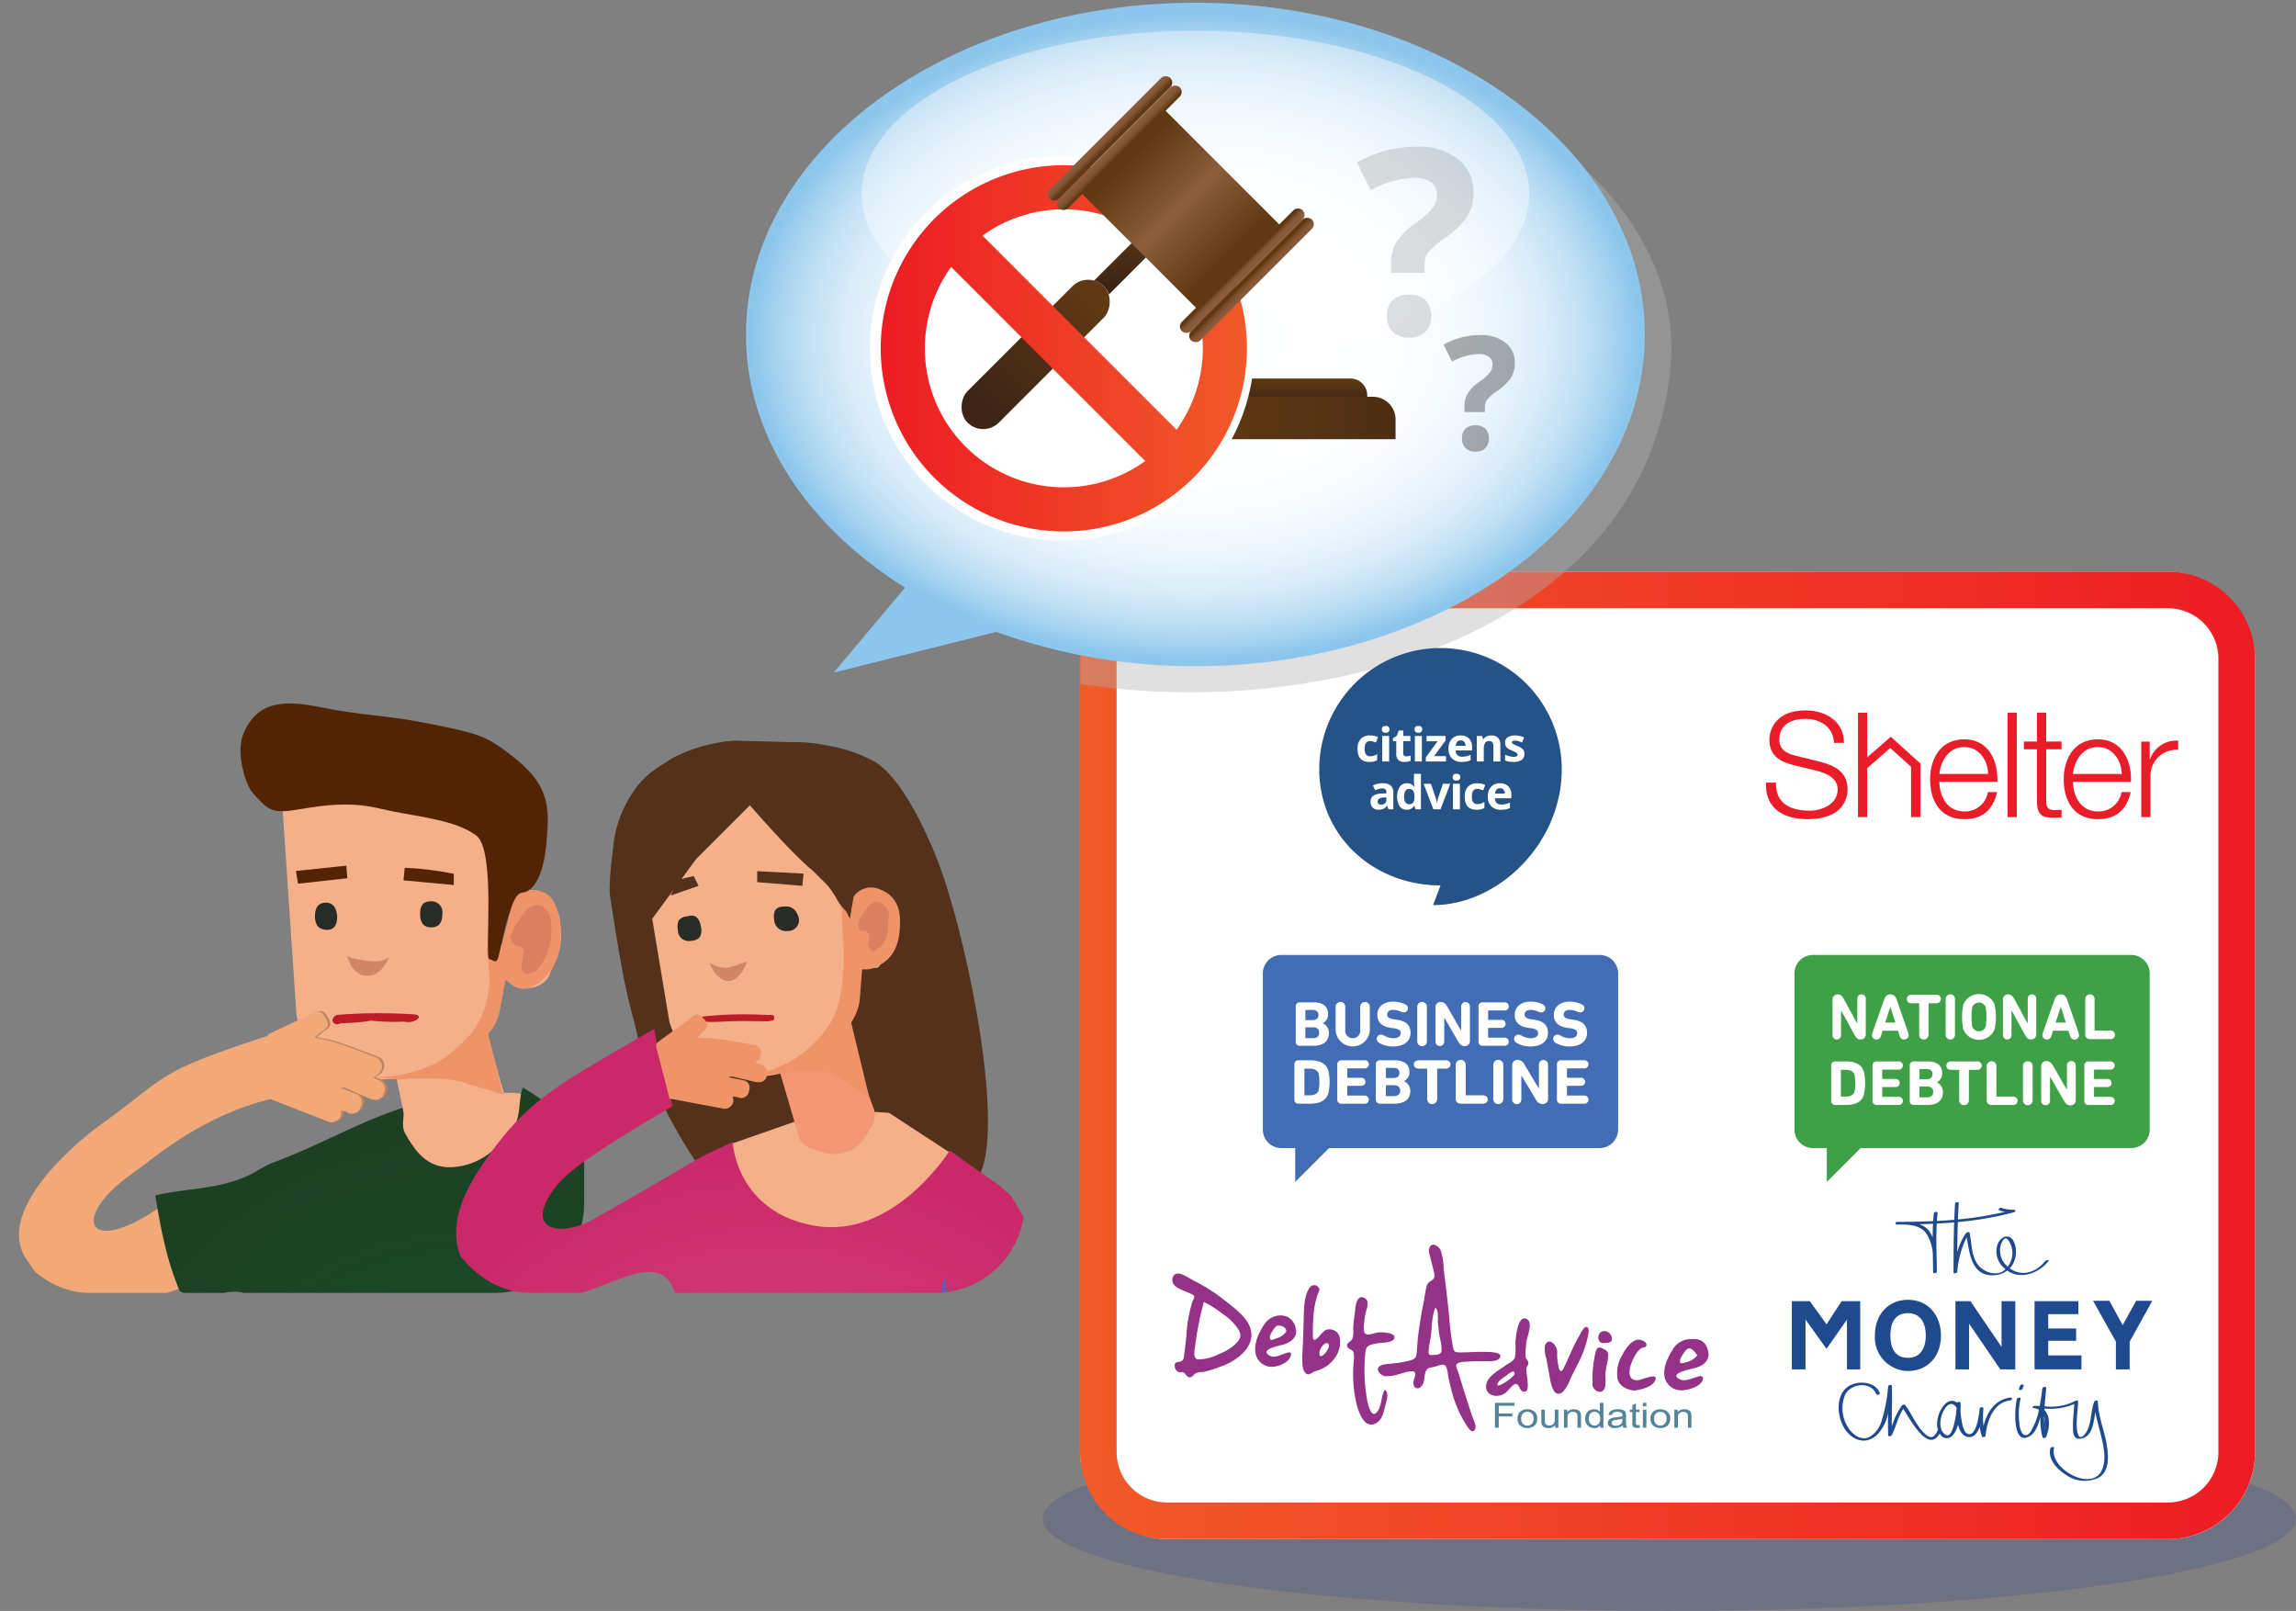 <svg xmlns="http://www.w3.org/2000/svg" xmlns:xlink="http://www.w3.org/1999/xlink" width="424.193" height="297.601" viewBox="0 0 424.193 297.601">
  <rect x="0" y="0" width="424.193" height="297.601" fill="#808080" stroke="none"/>
  <defs>
    <style>
      .a {
        fill: none;
      }

      .b {
        isolation: isolate;
      }

      .c {
        fill: #2b3990;
      }

      .c, .s {
        opacity: 0.2;
      }

      .c, .f {
        mix-blend-mode: multiply;
      }

      .d, .h {
        fill: #fff;
      }

      .e {
        fill: url(#a);
      }

      .f {
        fill: #b3b3b3;
      }

      .f, .h {
        opacity: 0.4;
      }

      .g {
        fill: url(#b);
      }

      .i, .j, .m {
        fill-rule: evenodd;
      }

      .i {
        fill: url(#c);
      }

      .j {
        fill: url(#d);
      }

      .k {
        fill: url(#e);
      }

      .l {
        fill: url(#f);
      }

      .m {
        fill: url(#g);
      }

      .n {
        fill: url(#h);
      }

      .o {
        fill: url(#i);
      }

      .p {
        fill: url(#j);
      }

      .q {
        fill: url(#k);
      }

      .r {
        fill: url(#l);
      }

      .t {
        fill: #58595b;
      }

      .u {
        opacity: 0.5;
      }

      .v {
        fill: #255388;
      }

      .w {
        fill: #e81d29;
      }

      .x {
        fill: #1f4b8e;
      }

      .y {
        fill: #426cb4;
      }

      .z {
        fill: #3fa047;
      }

      .aa {
        fill: #52839a;
      }

      .ab {
        fill: #933286;
      }

      .ac {
        clip-path: url(#m);
      }

      .ad {
        fill: #f2a877;
      }

      .ae {
        fill: #f4b089;
      }

      .af {
        fill: url(#n);
      }

      .ag {
        fill: #ef9369;
      }

      .ah {
        fill: #db8061;
      }

      .ai {
        fill: #d08564;
      }

      .aj {
        fill: #272c26;
      }

      .ak {
        fill: #522404;
      }

      .al {
        fill: #bf845d;
      }

      .am {
        fill: #bd1b25;
      }

      .an {
        clip-path: url(#o);
      }

      .ao {
        fill: #53311b;
      }

      .ap {
        fill: url(#p);
      }

      .aq {
        fill: #625fad;
      }

      .ar {
        fill: #f49774;
      }
    </style>
    <linearGradient id="a" x1="199.53" y1="194.968" x2="416.624" y2="194.968" gradientUnits="userSpaceOnUse">
      <stop offset="0" stop-color="#f15a29"/>
      <stop offset="1" stop-color="#ed1c24"/>
    </linearGradient>
    <radialGradient id="b" cx="220.856" cy="62.379" r="82.085" gradientTransform="translate(0 17.053) scale(1 0.727)" gradientUnits="userSpaceOnUse">
      <stop offset="0" stop-color="#fff"/>
      <stop offset="0.415" stop-color="#fdfeff"/>
      <stop offset="0.577" stop-color="#f6fbfe"/>
      <stop offset="0.694" stop-color="#eaf5fc"/>
      <stop offset="0.789" stop-color="#d9ecf9"/>
      <stop offset="0.871" stop-color="#c2e1f5"/>
      <stop offset="0.944" stop-color="#a7d3f0"/>
      <stop offset="1" stop-color="#8cc6ec"/>
    </radialGradient>
    <linearGradient id="c" x1="234.556" y1="74.499" x2="234.556" y2="70.006" gradientUnits="userSpaceOnUse">
      <stop offset="0" stop-color="#3c2415"/>
      <stop offset="1" stop-color="#603913"/>
    </linearGradient>
    <linearGradient id="d" x1="288.993" y1="77.219" x2="222.405" y2="77.219" xlink:href="#c"/>
    <linearGradient id="e" x1="-1018.92" y1="-3498.784" x2="-1018.92" y2="-3470.435" gradientTransform="translate(1210.258 3549.671)" gradientUnits="userSpaceOnUse">
      <stop offset="0" stop-color="#603913"/>
      <stop offset="0.791" stop-color="#442915"/>
      <stop offset="1" stop-color="#3c2415"/>
    </linearGradient>
    <linearGradient id="f" x1="162.716" y1="64.349" x2="230.379" y2="64.349" gradientUnits="userSpaceOnUse">
      <stop offset="0" stop-color="#ed1c24"/>
      <stop offset="1" stop-color="#f15a29"/>
    </linearGradient>
    <linearGradient id="g" x1="209.896" y1="40.367" x2="209.896" y2="52.642" gradientTransform="matrix(1, 0, 0, 1, 0, 0)" xlink:href="#e"/>
    <linearGradient id="h" x1="-656.162" y1="3175.78" x2="-656.162" y2="3201.336" gradientTransform="translate(874.316 -3150.271)" gradientUnits="userSpaceOnUse">
      <stop offset="0" stop-color="#603913"/>
      <stop offset="0.333" stop-color="#7c512d"/>
      <stop offset="0.495" stop-color="#8b5e3c"/>
      <stop offset="1" stop-color="#603913"/>
    </linearGradient>
    <linearGradient id="i" x1="-1037.571" y1="-3522.121" x2="-1034.14" y2="-3522.121" gradientTransform="translate(-3315.318 1062.279) rotate(90)" gradientUnits="userSpaceOnUse">
      <stop offset="0" stop-color="#8b5e3c"/>
      <stop offset="0.513" stop-color="#895c3a"/>
      <stop offset="0.712" stop-color="#825634"/>
      <stop offset="0.856" stop-color="#764c28"/>
      <stop offset="0.974" stop-color="#653d18"/>
      <stop offset="1" stop-color="#603913"/>
    </linearGradient>
    <linearGradient id="j" x1="-1039.711" y1="-3522.121" x2="-1036.852" y2="-3522.121" gradientTransform="translate(-3317.057 1062.999) rotate(90)" xlink:href="#i"/>
    <linearGradient id="k" x1="-1001.304" y1="-3522.121" x2="-1003.507" y2="-3522.121" gradientTransform="translate(-3292.616 1052.876) rotate(90)" xlink:href="#i"/>
    <linearGradient id="l" x1="-997.618" y1="-3522.121" x2="-1001.079" y2="-3522.121" gradientTransform="translate(-3290.905 1052.167) rotate(90)" xlink:href="#i"/>
    <clipPath id="m">
      <rect class="a" y="120.699" width="107.925" height="118.15" rx="16.514" transform="translate(107.925 359.548) rotate(-180)"/>
    </clipPath>
    <radialGradient id="n" data-name="New Gradient Swatch copy" cx="83.565" cy="276.053" r="65.797" gradientUnits="userSpaceOnUse">
      <stop offset="0" stop-color="#18552b"/>
      <stop offset="1" stop-color="#1d4023"/>
    </radialGradient>
    <clipPath id="o">
      <rect class="a" x="81.373" y="120.699" width="107.925" height="118.15" rx="16.514" transform="translate(270.67 359.548) rotate(-180)"/>
    </clipPath>
    <radialGradient id="p" cx="142.643" cy="291.409" r="82.726" gradientUnits="userSpaceOnUse">
      <stop offset="0" stop-color="#dd668c"/>
      <stop offset="0.006" stop-color="#dd658c"/>
      <stop offset="0.423" stop-color="#d34479"/>
      <stop offset="0.769" stop-color="#cc2f6d"/>
      <stop offset="1" stop-color="#ca2869"/>
    </radialGradient>
  </defs>
  <title>2_450-StopRepossession_091121_titles</title>
  <g class="b">
    <g>
      <g>
        <ellipse class="c" cx="308.407" cy="280.548" rx="115.786" ry="17.052"/>
        <g>
          <rect class="d" x="199.53" y="105.599" width="217.094" height="178.739" rx="16.087"/>
          <path class="e" d="M400.537,112.37a9.326,9.326,0,0,1,9.316,9.316V268.251a9.326,9.326,0,0,1-9.316,9.316h-184.92a9.326,9.326,0,0,1-9.316-9.316V121.686a9.326,9.326,0,0,1,9.316-9.316h184.92m0-6.771h-184.92A16.134,16.134,0,0,0,199.53,121.686V268.251a16.134,16.134,0,0,0,16.087,16.087h184.92a16.134,16.134,0,0,0,16.087-16.087V121.686a16.134,16.134,0,0,0-16.087-16.087Z"/>
        </g>
        <path class="f" d="M244.179,8.492A21.298,21.298,0,0,0,225.575,29.544l-25.974,91.793v5c44,7,104-9,109-58.129C311.549,39.237,281.071,14.728,244.179,8.492Z"/>
        <path class="g" d="M220.856.513c-45.854,0-83.026,27.436-83.026,61.281,0,18.745,11.415,35.514,29.381,46.755l-2.778,3.312-10.389,12.385,21.879-5.469,8.159-2.039a107.396,107.396,0,0,0,36.774,6.337c45.854,0,83.025-27.436,83.025-61.28S266.71.513,220.856.513Z"/>
        <ellipse class="h" cx="220.856" cy="35.788" rx="61.66" ry="30.115"/>
        <g>
          <g>
            <g>
              <path class="i" d="M252.596,75.397V72.847a3.097,3.097,0,0,0-3.236-2.914H219.754a3.097,3.097,0,0,0-3.236,2.914v2.551Z"/>
              <path class="j" d="M257.835,81.135V77.479a4.189,4.189,0,0,0-4.177-4.177H215.454a4.189,4.189,0,0,0-4.177,4.177v3.656Z"/>
            </g>
            <circle class="d" cx="196.238" cy="64.36" r="35.524"/>
            <rect class="k" x="187.236" y="47.666" width="8.204" height="35.614" rx="4.102" transform="translate(102.339 -116.12) rotate(45)"/>
            <path class="l" d="M196.548,30.518A33.831,33.831,0,1,0,230.379,64.349,33.831,33.831,0,0,0,196.548,30.518Zm18.157,15.675a25.687,25.687,0,0,1,2.665,33.19L181.514,43.527a25.687,25.687,0,0,1,33.19,2.665ZM178.391,82.506a25.687,25.687,0,0,1-2.665-33.19l35.855,35.855a25.687,25.687,0,0,1-33.19-2.665Z"/>
            <path class="m" d="M217.342,40.42l-1.135-1.135a1.073,1.073,0,0,0-1.513,0L202.139,51.839a4.064,4.064,0,0,1,1.791,1.043h0a4.058,4.058,0,0,1,.952,1.511l12.46-12.46A1.073,1.073,0,0,0,217.342,40.42Z"/>
            <g>
              <rect class="n" x="207.274" y="22.605" width="21.76" height="32.105" rx="1.07" transform="translate(36.561 165.581) rotate(-45)"/>
              <rect class="o" x="191.019" y="26.097" width="31.57" height="2.42" rx="1.21" transform="translate(41.262 154.23) rotate(-45)"/>
              <rect class="p" x="189.28" y="24.358" width="31.57" height="2.42" rx="1.21" transform="translate(41.983 152.491) rotate(-45)"/>
              <rect class="q" x="213.72" y="48.798" width="31.57" height="2.42" rx="1.21" transform="translate(31.859 176.932) rotate(-45)"/>
              <rect class="r" x="215.431" y="50.51" width="31.57" height="2.42" rx="1.21" transform="translate(31.15 178.643) rotate(-45)"/>
            </g>
          </g>
          <g class="s">
            <path class="t" d="M257.001,50.41V48.682a7.665,7.665,0,0,1,.958-3.901,12.551,12.551,0,0,1,3.504-3.527,14.669,14.669,0,0,0,3.235-2.85,4.13,4.13,0,0,0,.782-2.453,2.656,2.656,0,0,0-1.121-2.312,5.349,5.349,0,0,0-3.13-.794,17.974,17.974,0,0,0-7.989,2.289l-2.546-5.115a22.255,22.255,0,0,1,11.048-2.92,11.751,11.751,0,0,1,7.649,2.312,7.55,7.55,0,0,1,2.838,6.167,8.202,8.202,0,0,1-1.168,4.438,16.637,16.637,0,0,1-4.438,4.204,13.736,13.736,0,0,0-2.838,2.523,3.921,3.921,0,0,0-.595,2.266V50.41Zm-.748,7.989a3.916,3.916,0,0,1,1.051-2.966,4.264,4.264,0,0,1,3.06-1.004,4.14,4.14,0,0,1,3.001,1.028,4.538,4.538,0,0,1-.011,5.851,4.067,4.067,0,0,1-2.99,1.063,4.19,4.19,0,0,1-3.037-1.04A3.889,3.889,0,0,1,256.254,58.399Z"/>
          </g>
          <g class="u">
            <path class="t" d="M270.567,76.13V75.075a4.68,4.68,0,0,1,.585-2.382A7.664,7.664,0,0,1,273.29,70.54a8.952,8.952,0,0,0,1.975-1.74,2.521,2.521,0,0,0,.478-1.498,1.622,1.622,0,0,0-.684-1.412,3.266,3.266,0,0,0-1.911-.485,10.973,10.973,0,0,0-4.877,1.398L266.716,63.68a13.588,13.588,0,0,1,6.746-1.783,7.175,7.175,0,0,1,4.67,1.412,4.61,4.61,0,0,1,1.733,3.765,5.008,5.008,0,0,1-.713,2.71,10.162,10.162,0,0,1-2.71,2.567,8.387,8.387,0,0,0-1.733,1.54,2.394,2.394,0,0,0-.363,1.383V76.13Zm-.456,4.878a2.391,2.391,0,0,1,.642-1.811,2.603,2.603,0,0,1,1.868-.613,2.528,2.528,0,0,1,1.833.627,2.771,2.771,0,0,1-.007,3.572,2.483,2.483,0,0,1-1.825.649,2.558,2.558,0,0,1-1.854-.635A2.374,2.374,0,0,1,270.11,81.008Z"/>
          </g>
        </g>
        <g>
          <path class="v" d="M288.538,142.122c0,13.712-11.731,25.087-23.765,25.087-.019,0,1.382-3.639,1.364-3.639-12.374,0-22.403-9.091-22.403-21.448a22.402,22.402,0,0,1,44.805,0"/>
          <path class="d" d="M278.243,149.51a3.014,3.014,0,0,0,.721-.252v-.995a4.087,4.087,0,0,1-.793.283,3.574,3.574,0,0,1-.806.089,1.145,1.145,0,0,1-.852-.308,1.242,1.242,0,0,1-.325-.856H279.23v-.625a2.155,2.155,0,0,0-.556-1.573,2.078,2.078,0,0,0-1.557-.57,2.106,2.106,0,0,0-1.639.648,2.617,2.617,0,0,0-.594,1.832,2.381,2.381,0,0,0,.642,1.78,2.428,2.428,0,0,0,1.78.629,4.559,4.559,0,0,0,.937-.082m-.468-3.632a1.067,1.067,0,0,1,.249.735h-1.806a1.187,1.187,0,0,1,.267-.735.815.815,0,0,1,.64-.261.843.843,0,0,1,.65.261m-4.153,3.638a2.074,2.074,0,0,0,.63-.274v-1.101a2.494,2.494,0,0,1-.633.31,2.288,2.288,0,0,1-.687.099q-1.004,0-1.004-1.384,0-1.426,1.004-1.426a1.847,1.847,0,0,1,.524.078c.173.052.362.119.565.201l.38-.997a3.282,3.282,0,0,0-1.469-.32,2.25,2.25,0,0,0-1.718.635,2.582,2.582,0,0,0-.598,1.837q0,2.418,2.202,2.418a3.51,3.51,0,0,0,.804-.077m-3.896-4.725h-1.287v4.718h1.287Zm-.642-.586a.737.737,0,0,0,.525-.166.613.613,0,0,0,.176-.467q0-.628-.701-.628t-.7.628q0,.634.7.633m-2.944,5.304,1.797-4.718H266.59l-.907,2.688a4.171,4.171,0,0,0-.191.967h-.025a4.84,4.84,0,0,0-.191-.967l-.911-2.688H263.02l1.797,4.718h1.322Zm-6.481-1.29a1.849,1.849,0,0,1-.24-1.044,1.949,1.949,0,0,1,.238-1.06.755.755,0,0,1,.669-.364.868.868,0,0,1,.761.329,1.921,1.921,0,0,1,.234,1.088v.14a1.665,1.665,0,0,1-.251.975.871.871,0,0,1-.723.286.788.788,0,0,1-.688-.349m1.574.677h.055l.249.612h.986v-6.565h-1.29v1.51a5.327,5.327,0,0,0,.096.941h-.041a1.54,1.54,0,0,0-1.359-.692,1.565,1.565,0,0,0-1.331.648,3.616,3.616,0,0,0-.009,3.596,1.534,1.534,0,0,0,1.306.645,1.472,1.472,0,0,0,1.338-.696m-5.09-1.186a.903.903,0,0,1-.268.684.989.989,0,0,1-.715.257q-.625,0-.625-.544a.636.636,0,0,1,.274-.565,1.588,1.588,0,0,1,.836-.202l.497-.017v.388Zm1.279,1.798v-3.143a1.531,1.531,0,0,0-.506-1.259,2.252,2.252,0,0,0-1.456-.413,3.849,3.849,0,0,0-1.806.426l.427.869a3.329,3.329,0,0,1,1.329-.342.642.642,0,0,1,.734.718v.206l-.818.026a3.045,3.045,0,0,0-1.585.394,1.246,1.246,0,0,0-.525,1.108,1.496,1.496,0,0,0,.39,1.105,1.455,1.455,0,0,0,1.071.388,2.156,2.156,0,0,0,.896-.159,1.898,1.898,0,0,0,.669-.567h.033l.249.641h.897Z"/>
          <path class="d" d="M281.517,138.668a1.231,1.231,0,0,0-.38-.447,3.679,3.679,0,0,0-.81-.417,5.12,5.12,0,0,1-.803-.375.364.364,0,0,1-.184-.3q0-.308.57-.307a2.085,2.085,0,0,1,.628.097q.308.097.662.249l.389-.928a3.908,3.908,0,0,0-1.658-.371,2.374,2.374,0,0,0-1.381.343,1.122,1.122,0,0,0-.489.973,1.449,1.449,0,0,0,.118.618,1.177,1.177,0,0,0,.371.445,3.79,3.79,0,0,0,.799.421c.253.107.456.201.608.281a1.356,1.356,0,0,1,.321.215.34.34,0,0,1,.092.247q0,.406-.7.405a3.245,3.245,0,0,1-.791-.114,4.399,4.399,0,0,1-.808-.282v1.063a3.328,3.328,0,0,0,.679.205,4.72,4.72,0,0,0,.877.07,2.498,2.498,0,0,0,1.508-.38,1.301,1.301,0,0,0,.504-1.105,1.378,1.378,0,0,0-.122-.604m-4.32-1.071a1.789,1.789,0,0,0-.426-1.285,1.649,1.649,0,0,0-1.249-.444,2.027,2.027,0,0,0-.858.174,1.37,1.37,0,0,0-.593.518h-.072l-.172-.604h-.983v4.717H274.13v-2.219a2.244,2.244,0,0,1,.24-1.196.87.87,0,0,1,.781-.361.66.66,0,0,1,.578.255,1.321,1.321,0,0,1,.182.765v2.755h1.286Zm-6.214,3.077a3.02,3.02,0,0,0,.72-.251v-.996a3.982,3.982,0,0,1-.793.282,3.508,3.508,0,0,1-.805.089,1.144,1.144,0,0,1-.853-.308,1.239,1.239,0,0,1-.325-.857h3.042V138.01a2.157,2.157,0,0,0-.556-1.574,2.082,2.082,0,0,0-1.557-.569,2.114,2.114,0,0,0-1.641.647,2.623,2.623,0,0,0-.592,1.833,2.38,2.38,0,0,0,.641,1.78,2.431,2.431,0,0,0,1.78.63,4.605,4.605,0,0,0,.938-.084m-.469-3.632a1.071,1.071,0,0,1,.249.736H268.957a1.193,1.193,0,0,1,.267-.736.816.816,0,0,1,.641-.26.843.843,0,0,1,.649.26m-3.362,2.648h-2.203l2.127-2.899v-.836h-3.519v.984h2.055l-2.186,2.974v.759h3.726v-.982Zm-4.46-3.734h-1.287v4.717h1.287Zm-.642-.586a.735.735,0,0,0,.526-.167.614.614,0,0,0,.175-.466c0-.418-.233-.629-.701-.629s-.7.21-.7.629c0,.422.234.633.7.633m-2.643,4.231a.498.498,0,0,1-.154-.404v-2.274h1.32v-.967h-1.32v-1.003H258.43l-.372.995-.708.431v.544h.616v2.274a1.7,1.7,0,0,0,.352,1.171,1.448,1.448,0,0,0,1.124.39,2.884,2.884,0,0,0,1.181-.215v-.958a2.792,2.792,0,0,1-.81.147.609.609,0,0,1-.407-.131m-2.758-3.645h-1.286v4.717h1.286Zm-.641-.586a.737.737,0,0,0,.526-.167.614.614,0,0,0,.174-.466c0-.418-.233-.629-.7-.629s-.701.21-.701.629q0,.633.701.633m-2.196,5.311a2.076,2.076,0,0,0,.631-.274v-1.102a2.472,2.472,0,0,1-.633.311,2.27,2.27,0,0,1-.688.1q-1.006,0-1.004-1.384,0-1.426,1.004-1.426a1.834,1.834,0,0,1,.523.077c.174.052.363.119.566.201l.379-.996a3.271,3.271,0,0,0-1.468-.32,2.246,2.246,0,0,0-1.718.635,2.579,2.579,0,0,0-.598,1.837q0,2.418,2.202,2.418a3.552,3.552,0,0,0,.803-.077"/>
        </g>
        <g>
          <path class="w" d="M341.344,145.821c0-3.16-2.269-4.348-4.996-5.077l-4.699-1.161c-1.567-.378-2.917-1.134-2.917-2.944,0-2.863,2.323-3.835,4.835-3.835,2.728,0,5.159,1.485,5.266,4.429h1.837c.027-3.943-3.322-5.996-7.13-5.996-5.429,0-6.644,3.538-6.644,5.429,0,2.998,2.08,4.078,4.348,4.645l4.294,1.053c1.782.432,3.97,1.296,3.97,3.484,0,2.809-3.079,3.916-5.105,3.916-3.511,0-6.374-1.215-6.293-5.186h-1.837v.823c.194,4.117,3.409,5.929,7.697,5.929C340.804,151.331,341.344,147.144,341.344,145.821Z"/>
          <path class="w" d="M368.967,146.334h-1.702a4.245,4.245,0,0,1-4.375,3.565c-3.268,0-4.564-2.998-4.591-5.482h10.722c.135-3.916-1.648-7.832-6.131-7.832-4.429,0-6.293,3.7-6.293,7.373,0,3.97,1.863,7.373,6.293,7.373C366.401,151.331,368.238,149.494,368.967,146.334Zm-6.077-8.319c2.755,0,4.348,2.404,4.43,4.97h-9.021C358.569,140.447,360.108,138.016,362.89,138.016Z"/>
          <path class="w" d="M393.652,146.334H391.95a4.245,4.245,0,0,1-4.375,3.565c-3.268,0-4.564-2.998-4.591-5.482h10.722c.135-3.916-1.648-7.832-6.131-7.832-4.43,0-6.293,3.7-6.293,7.373,0,3.97,1.863,7.373,6.293,7.373C391.086,151.331,392.922,149.494,393.652,146.334Zm-6.077-8.319c2.755,0,4.348,2.404,4.429,4.97h-9.02C383.254,140.447,384.793,138.016,387.575,138.016Z"/>
          <path class="w" d="M402.425,136.824a5.144,5.144,0,0,0-5.204,3.457h-.054v-3.268h-1.566V150.949h1.701v-7.427a4.798,4.798,0,0,1,5.123-4.998Z"/>
          <path class="w" d="M378.046,131.673H376.345V136.99h-2.43v1.431h2.43v9.534c-.027,2.376.757,3.133,3.025,3.133.513,0,.999-.054,1.512-.054v-1.458a13.238,13.238,0,0,1-1.458.081c-1.216-.081-1.378-.729-1.378-1.837V138.421h2.836V136.99h-2.836Z"/>
          <rect class="w" x="370.918" y="131.673" width="1.702" height="19.276"/>
          <polygon class="w" points="344.974 139.908 344.974 131.673 343.272 131.673 343.272 150.949 344.974 150.949 344.974 141.896 349.234 138.19 353.072 141.649 353.072 150.949 354.79 150.949 354.79 141.048 349.332 136.108 344.974 139.908"/>
        </g>
        <g>
          <path class="x" d="M383.673,262.896c.034-1.335.203-2.663.272-3.997.014-.278-.428-.166-.559-.086a9.625,9.625,0,0,1-5.638.976c.093-1.134.222-2.268.282-3.395.017-.313-.648-.181-.684.073-.152,1.054-.297,2.169-.504,3.276-.291-.016-.58-.032-.865-.044-.278-.012-.723.371-.254.428a2.508,2.508,0,0,1,.979.322,12.316,12.316,0,0,1-1.476,3.938c-.352.563-.981,1.089-1.555.456a3.742,3.742,0,0,1-.586-2.016,11.95,11.95,0,0,1,.232-4.455c.08-.275-.61-.182-.684.073-.409,1.403-.927,8.672,2.267,6.932,1.202-.654,1.706-2.282,2.066-3.582a12.946,12.946,0,0,0,.399,3.732c.068.245.586.105.661-.072.689-1.631.834-3.806-.324-4.971q.009-.134.019-.268a11.432,11.432,0,0,0,5.515-.84c-.1,1.575-.294,3.145-.241,4.725.036,1.074.332,1.897,1.553,1.657,1.971-.386,2.249-2.82,2.571-4.854.236,1.282.624,2.55.927,3.797.516,2.123,1.226,4.747.302,6.85-1.831,4.169-9.787-.195-8.853-4.07.069-.285-.622-.185-.684.073-.505,2.097,1.277,3.885,2.891,4.912a5.946,5.946,0,0,0,5.987.539c2.037-1.131,1.87-3.865,1.584-5.827-.402-2.757-1.634-5.47-1.682-8.27-.004-.299-.578-.188-.663.017-.007.018-.011.037-.018.055h-.003l0,.009c-.739,1.873-.423,4.413-1.758,6.001C383.723,266.685,383.657,263.516,383.673,262.896Zm-5.892,1.154a14.71,14.71,0,0,1-.13-2.439A4.706,4.706,0,0,1,377.781,264.05Z"/>
          <path class="x" d="M377.875,232.946c-1.704,2.186-4.387,2.944-6.566,1.361a3.562,3.562,0,0,0,.53-.698,4.753,4.753,0,0,0,.613-2.666c-.035-.737-.393-2.135-1.216-2.425-1.052-.369-1.83.495-2.193,1.39a4.029,4.029,0,0,0,1.148,4.27c.109.109.223.203.337.298-1.374,1.338-3.559.746-4.79-.485-1.57-1.569-1.402-4.271-1.855-6.285-.047-.209-.579-.004-.654.099a10.743,10.743,0,0,0-1.615,3.555c.011-1.867.039-3.734.103-5.599a61.78,61.78,0,0,0,10.361-1.802c.257-.07.429-.433.058-.47a7.491,7.491,0,0,1-2.351-.341c-.279-.119-.793.281-.396.451a3.758,3.758,0,0,0,1.079.266,63.028,63.028,0,0,1-8.737,1.415c.039-1.027.088-2.053.155-3.079.015-.236-.664-.091-.677.101-.066,1.013-.114,2.027-.153,3.041-1.067.092-2.137.16-3.208.215.033-.486.073-.972.128-1.458.038-.343-.656-.245-.69.055-.053.478-.094.956-.126,1.435-1.945.087-3.89.128-5.83.137-.271,0-.536.003-.789.006-.385.006-.527.488-.064.488,1.858-.025,4.114-.033,5.369,1.573a7.886,7.886,0,0,1,1.258,4.442c.019.916.037,1.833.04,2.749.004.352.69.243.689-.055-.008-.666-.006-1.387-.028-2.123-.044-2.257-.105-4.513.018-6.765,1.073-.056,2.146-.125,3.216-.217-.108,3.108-.117,6.218-.117,9.329,0,.172.655.04.679-.142a17.652,17.652,0,0,1,1.741-6.424c.564,2.997.905,7.122,4.92,7.005a4.541,4.541,0,0,0,2.583-.868c2.494,1.762,5.872.495,7.654-1.792C378.667,232.717,377.993,232.796,377.875,232.946ZM357.062,228.59a5.408,5.408,0,0,0-.69-1.223,3.772,3.772,0,0,0-1.762-1.204q1.263-.032,2.526-.09C357.089,226.911,357.066,227.75,357.062,228.59Zm13.595,5.167a3.968,3.968,0,0,1-1.127-3.164,3.126,3.126,0,0,1,.625-1.569c.708-.935,1.422,1.094,1.516,1.451a4.183,4.183,0,0,1-.738,3.533C370.841,233.925,370.747,233.847,370.657,233.756Z"/>
          <path class="x" d="M377.781,264.05a4.706,4.706,0,0,0-.13-2.439A14.71,14.71,0,0,0,377.781,264.05Z"/>
          <polygon class="x" points="337.456 244.652 334.378 240.375 331.05 240.375 331.05 252.975 333.573 252.975 333.573 243.775 337.456 249.181 341.233 243.775 341.233 252.975 343.684 252.975 343.684 240.375 340.248 240.375 337.456 244.652"/>
          <path class="x" d="M346.392,246.729a6.204,6.204,0,0,0,6.121,6.55c3.579,0,6.085-2.667,6.085-6.533,0-3.794-2.398-6.622-6.085-6.622C348.898,240.124,346.392,242.809,346.392,246.729Zm6.121-4.135c2.165,0,3.275,1.611,3.275,4.135,0,2.505-1.127,4.116-3.275,4.116-2.237,0-3.257-1.575-3.257-4.116C349.256,244.169,350.259,242.594,352.513,242.594Z"/>
          <polygon class="x" points="369.79 240.375 369.79 248.823 364.045 240.375 361.271 240.375 361.271 252.975 363.794 252.975 363.794 244.527 369.557 252.975 372.331 252.975 372.331 240.375 369.79 240.375"/>
          <polygon class="x" points="383.984 242.774 383.984 240.375 375.894 240.375 375.894 252.974 384.556 252.974 384.556 250.397 378.417 250.397 378.417 247.695 383.572 247.695 383.572 245.422 378.417 245.422 378.417 242.774 383.984 242.774"/>
          <polygon class="x" points="392.173 244.795 389.703 240.303 386.697 240.303 390.92 247.856 390.92 252.975 393.461 252.975 393.461 247.856 397.649 240.303 394.66 240.303 392.173 244.795"/>
          <path class="x" d="M341.397,256.182c-2.216,1.568-1.99,5.09-.9,7.219,1.246,2.432,3.928,3.783,6.214,1.74a7.698,7.698,0,0,0,2.124-4.122c-.023,1.369-.042,2.739.005,4.108.011.337.556.222.668.004.804-1.562,1.146-3.397,2.126-4.865,1.436,2.169,4.57,8.225,6.717,4.585.035.052.069.106.109.155.939,1.174,2.108.732,2.74-.441a7.461,7.461,0,0,0,.557-1.383c.287,1.184.847,2.168,1.909,2.293,1.039.122,1.688-.777,2.099-1.896a9.016,9.016,0,0,0,.387,1.748c.1.301.657.179.686-.114.265-2.689,1.427-6.123,4.529-6.499.387-.046.516-.58.054-.523-2.83.342-4.33,2.706-4.964,5.254a15.879,15.879,0,0,1-.015-3.245c.03-.368-.66-.28-.692.045-.091.966-.583,5.093-2.114,4.664-.906-.253-1.125-1.924-1.256-2.677a12.834,12.834,0,0,1-.174-1.595,12.008,12.008,0,0,0,.013-1.419c-.017-.317-.497-.296-.647-.076-1.986-1.609-4.317,2.55-3.535,5.045a.24.24,0,0,0-.057.072c-.383.84-.88,1.587-1.835,1.017a6.477,6.477,0,0,1-1.736-1.856c-.886-1.227-1.509-2.639-2.424-3.841-.132-.173-.476-.091-.595.055a13.477,13.477,0,0,0-1.879,3.925c-.014-2.496.105-4.992.019-7.488-.012-.345-.652-.231-.688.058a29.774,29.774,0,0,1-1.215,6.395,5.172,5.172,0,0,1-2.109,2.87c-1.412.808-2.834-.089-3.725-1.19a6.562,6.562,0,0,1-.909-6.52c.984-2.111,4.796-2.572,5.738-.156.115.295.791.1.681-.182C346.436,255.128,343.118,254.963,341.397,256.182Zm17.344,5.266c.394-1.277,1.599-3.057,2.746-1.403-.001.046-.002.096-.002.143-.161,1.9-.788,5.655-2.02,4.873C358.249,264.288,358.376,262.633,358.74,261.448Z"/>
          <path class="x" d="M373.295,256.777c.142-.016.341-.089.384-.243.058-.207.164-.396.221-.604.043-.156-.208-.176-.299-.166-.142.016-.341.088-.384.242-.058.208-.164.397-.221.604C372.951,256.768,373.204,256.787,373.295,256.777Z"/>
        </g>
        <g>
          <path class="y" d="M295.537,176.416H236.734a3.416,3.416,0,0,0-3.416,3.416V208.68a3.416,3.416,0,0,0,3.416,3.416h2.555V218.35l6.255-6.255h49.994a3.416,3.416,0,0,0,3.416-3.416V179.832A3.416,3.416,0,0,0,295.537,176.416Z"/>
          <g>
            <g>
              <path class="d" d="M239.392,185.94a.719.719,0,0,1,.776-.767h2.559c1.796,0,2.633.861,2.633,2.135a1.812,1.812,0,0,1-.958,1.71v.023a1.904,1.904,0,0,1,1.104,1.816c0,1.581-1.079,2.336-2.863,2.336H240.168a.711.711,0,0,1-.776-.755Zm3.106,2.512c.68,0,1.092-.342,1.092-.943s-.4-.932-1.092-.932H241.248a.064.064,0,0,0-.073.071v1.734a.064.064,0,0,0,.073.071ZM241.248,191.79h1.347c.728,0,1.128-.378,1.128-1.014,0-.602-.4-.991-1.128-.991H241.248c-.049,0-.073.023-.073.071v1.863A.064.064,0,0,0,241.248,191.79Z"/>
              <path class="d" d="M246.759,190.233v-4.211a.892.892,0,1,1,1.783,0v4.27a1.35,1.35,0,0,0,1.383,1.498,1.329,1.329,0,0,0,1.371-1.498v-4.27a.892.892,0,1,1,1.783,0v4.211a3.161,3.161,0,0,1-6.32,0Z"/>
              <path class="d" d="M254.768,192.64a.864.864,0,0,1-.424-.732.772.772,0,0,1,.801-.767,1.072,1.072,0,0,1,.521.142,3.477,3.477,0,0,0,1.77.519c.874,0,1.347-.39,1.347-.944,0-.472-.291-.767-1.273-.896l-.437-.059c-1.687-.224-2.608-.991-2.608-2.406,0-1.475,1.141-2.454,2.924-2.454a4.889,4.889,0,0,1,2.305.531.785.785,0,0,1,.425.696.749.749,0,0,1-.776.755,1.219,1.219,0,0,1-.522-.129,3.424,3.424,0,0,0-1.419-.331c-.728,0-1.116.354-1.116.861,0,.448.328.755,1.286.884l.436.059c1.711.236,2.596.979,2.596,2.43s-1.092,2.525-3.238,2.525A5.029,5.029,0,0,1,254.768,192.64Z"/>
              <path class="d" d="M261.843,186.022a.892.892,0,1,1,1.783,0v6.322a.892.892,0,1,1-1.783,0Z"/>
              <path class="d" d="M265.205,186.141a.949.949,0,0,1,.995-1.038c.51,0,.85.295,1.177.849l2.523,4.376h.048V185.94a.813.813,0,1,1,1.626,0v6.287a.949.949,0,0,1-.995,1.038c-.509,0-.849-.295-1.177-.849l-2.522-4.364h-.049v4.376a.813.813,0,1,1-1.626,0Z"/>
              <path class="d" d="M273.154,185.94a.719.719,0,0,1,.776-.767h4.004a.752.752,0,1,1,0,1.498h-2.924c-.049,0-.073.023-.073.071v1.592a.064.064,0,0,0,.073.071h2.341a.746.746,0,1,1,0,1.486h-2.341a.064.064,0,0,0-.073.071v1.663c0,.047.024.071.073.071h2.924a.752.752,0,1,1,0,1.498h-4.004a.72.72,0,0,1-.776-.767Z"/>
              <path class="d" d="M280.156,192.64a.864.864,0,0,1-.424-.732.772.772,0,0,1,.801-.767,1.072,1.072,0,0,1,.521.142,3.477,3.477,0,0,0,1.77.519c.874,0,1.347-.39,1.347-.944,0-.472-.291-.767-1.274-.896l-.436-.059c-1.687-.224-2.608-.991-2.608-2.406,0-1.475,1.141-2.454,2.924-2.454a4.889,4.889,0,0,1,2.305.531.785.785,0,0,1,.425.696.749.749,0,0,1-.776.755,1.218,1.218,0,0,1-.522-.129,3.425,3.425,0,0,0-1.419-.331c-.728,0-1.116.354-1.116.861,0,.448.328.755,1.286.884l.436.059c1.711.236,2.596.979,2.596,2.43s-1.092,2.525-3.238,2.525A5.028,5.028,0,0,1,280.156,192.64Z"/>
              <path class="d" d="M287.377,192.64a.864.864,0,0,1-.424-.732.772.772,0,0,1,.801-.767,1.072,1.072,0,0,1,.521.142,3.477,3.477,0,0,0,1.77.519c.874,0,1.347-.39,1.347-.944,0-.472-.291-.767-1.274-.896l-.436-.059c-1.687-.224-2.608-.991-2.608-2.406,0-1.475,1.141-2.454,2.924-2.454a4.889,4.889,0,0,1,2.305.531.784.784,0,0,1,.425.696.749.749,0,0,1-.776.755,1.219,1.219,0,0,1-.522-.129,3.425,3.425,0,0,0-1.419-.331c-.728,0-1.116.354-1.116.861,0,.448.328.755,1.286.884l.436.059c1.711.236,2.596.979,2.596,2.43s-1.092,2.525-3.238,2.525A5.028,5.028,0,0,1,287.377,192.64Z"/>
            </g>
            <g>
              <path class="d" d="M239.138,196.64a.734.734,0,0,1,.808-.767h2.031c1.83,0,2.966.542,3.42,1.851a9.337,9.337,0,0,1,0,4.317c-.454,1.31-1.59,1.852-3.42,1.852h-2.031a.726.726,0,0,1-.808-.755Zm1.931,5.709h.858c.857,0,1.476-.271,1.69-.909a8.081,8.081,0,0,0,0-3.114c-.214-.637-.833-.908-1.69-.908h-.858c-.051,0-.076.024-.076.071v4.789C240.992,202.325,241.018,202.349,241.068,202.349Z"/>
              <path class="d" d="M247.064,196.64a.734.734,0,0,1,.808-.767h4.164a.756.756,0,1,1,0,1.498h-3.041c-.051,0-.076.023-.076.071v1.592c0,.047.025.071.076.071H251.43a.749.749,0,1,1,0,1.486h-2.436c-.051,0-.076.024-.076.071v1.663c0,.047.025.071.076.071h3.041a.756.756,0,1,1,0,1.498h-4.164a.734.734,0,0,1-.808-.767Z"/>
              <path class="d" d="M254.193,196.64a.734.734,0,0,1,.808-.767h2.662c1.868,0,2.738.861,2.738,2.135a1.801,1.801,0,0,1-.996,1.71v.023a1.902,1.902,0,0,1,1.148,1.816c0,1.581-1.123,2.336-2.978,2.336H255.001a.726.726,0,0,1-.808-.755Zm3.23,2.512c.707,0,1.136-.342,1.136-.943s-.417-.932-1.136-.932h-1.3c-.051,0-.076.024-.076.071v1.734c0,.047.025.071.076.071Zm-1.3,3.338h1.4c.758,0,1.174-.378,1.174-1.014,0-.602-.416-.991-1.174-.991h-1.4c-.051,0-.076.023-.076.071v1.863C256.048,202.467,256.073,202.49,256.124,202.49Z"/>
              <path class="d" d="M263.671,203.045v-5.556c0-.047-.025-.071-.076-.071h-1.451c-.567,0-.934-.318-.934-.767,0-.46.366-.778.934-.778h4.909c.567,0,.934.318.934.778,0,.448-.366.767-.934.767h-1.451c-.051,0-.076.024-.076.071v5.556a.927.927,0,0,1-1.855,0Z"/>
              <path class="d" d="M268.945,196.722a.927.927,0,0,1,1.855,0v5.556c0,.047.025.071.076.071H273.93c.568,0,.934.318.934.767,0,.46-.365.778-.934.778h-4.051a.854.854,0,0,1-.934-.873Z"/>
              <path class="d" d="M275.887,196.722a.927.927,0,0,1,1.855,0v6.322a.927.927,0,0,1-1.855,0Z"/>
              <path class="d" d="M279.382,196.841a.967.967,0,0,1,1.035-1.038,1.412,1.412,0,0,1,1.224.849l2.625,4.376h.05V196.64a.846.846,0,0,1,1.691,0v6.287a.967.967,0,0,1-1.035,1.038,1.412,1.412,0,0,1-1.224-.849l-2.625-4.364h-.051v4.376a.845.845,0,0,1-1.69,0Z"/>
              <path class="d" d="M287.648,196.64a.734.734,0,0,1,.808-.767h4.164a.756.756,0,1,1,0,1.498h-3.041c-.051,0-.076.023-.076.071v1.592c0,.047.025.071.076.071h2.436a.749.749,0,1,1,0,1.486h-2.436c-.051,0-.076.024-.076.071v1.663c0,.047.025.071.076.071h3.041a.756.756,0,1,1,0,1.498h-4.164a.734.734,0,0,1-.808-.767Z"/>
            </g>
          </g>
        </g>
        <g>
          <path class="z" d="M393.751,176.416H334.948a3.416,3.416,0,0,0-3.416,3.416V208.68a3.416,3.416,0,0,0,3.416,3.416h2.555V218.35l6.255-6.255h49.994a3.416,3.416,0,0,0,3.416-3.416V179.832A3.416,3.416,0,0,0,393.751,176.416Z"/>
          <g>
            <g>
              <path class="d" d="M338.566,184.757a.946.946,0,0,1,.96-1.061c.491,0,.819.302,1.135.868l2.435,4.472h.047v-4.484a.787.787,0,1,1,1.568,0v6.425a.946.946,0,0,1-.96,1.06c-.491,0-.819-.301-1.135-.868l-2.435-4.46h-.047v4.472a.787.787,0,1,1-1.568,0Z"/>
              <path class="d" d="M345.915,190.868l2.154-6.136c.222-.651.573-1.037,1.182-1.037s.972.386,1.193,1.037l2.119,6.136a1.044,1.044,0,0,1,.058.338.817.817,0,0,1-.83.832.835.835,0,0,1-.808-.627l-.328-1h-2.844l-.316,1a.835.835,0,0,1-.808.627.818.818,0,0,1-.831-.832A1.02,1.02,0,0,1,345.915,190.868Zm4.261-1.965-.913-2.869h-.035l-.925,2.869Z"/>
              <path class="d" d="M354.575,191.097V185.42a.063.063,0,0,0-.07-.072h-1.346a.793.793,0,1,1,0-1.579h4.553a.793.793,0,1,1,0,1.579h-1.347a.063.063,0,0,0-.07.072v5.678a.863.863,0,1,1-1.72,0Z"/>
              <path class="d" d="M359.466,184.636a.864.864,0,1,1,1.721,0v6.461a.864.864,0,1,1-1.721,0Z"/>
              <path class="d" d="M362.719,190.109a11.399,11.399,0,0,1,0-4.484,3.112,3.112,0,0,1,5.805,0,11.399,11.399,0,0,1,0,4.484,3.112,3.112,0,0,1-5.805,0Zm4.154-.47a12.234,12.234,0,0,0,0-3.544,1.325,1.325,0,0,0-2.504,0,12.244,12.244,0,0,0,0,3.544,1.325,1.325,0,0,0,2.504,0Z"/>
              <path class="d" d="M370.056,184.757a.946.946,0,0,1,.96-1.061c.491,0,.819.302,1.135.868l2.435,4.472h.047v-4.484a.787.787,0,1,1,1.568,0v6.425a.946.946,0,0,1-.96,1.06c-.491,0-.819-.301-1.135-.868l-2.435-4.46h-.047v4.472a.787.787,0,1,1-1.568,0Z"/>
              <path class="d" d="M377.403,190.868l2.154-6.136c.222-.651.573-1.037,1.182-1.037s.972.386,1.193,1.037l2.119,6.136a1.046,1.046,0,0,1,.058.338.817.817,0,0,1-.83.832.835.835,0,0,1-.808-.627l-.328-1H379.3l-.316,1a.835.835,0,0,1-.808.627.818.818,0,0,1-.831-.832A1.02,1.02,0,0,1,377.403,190.868Zm4.261-1.965-.913-2.869h-.035l-.925,2.869Z"/>
              <path class="d" d="M385.256,184.636a.864.864,0,1,1,1.721,0v5.678a.063.063,0,0,0,.07.072h2.832a.793.793,0,1,1,0,1.579h-3.757a.83.83,0,0,1-.866-.892Z"/>
            </g>
            <g>
              <path class="d" d="M338.315,196.857a.721.721,0,0,1,.778-.768h1.958c1.764,0,2.858.544,3.296,1.857a9.754,9.754,0,0,1,0,4.328c-.438,1.312-1.532,1.856-3.296,1.856h-1.958a.712.712,0,0,1-.778-.757Zm1.861,5.724h.827c.826,0,1.423-.272,1.629-.91a8.39,8.39,0,0,0,0-3.122c-.206-.639-.803-.911-1.629-.911h-.827c-.049,0-.073.023-.073.071V202.51A.064.064,0,0,0,340.176,202.581Z"/>
              <path class="d" d="M345.956,196.857a.721.721,0,0,1,.778-.768h4.014a.754.754,0,1,1,0,1.502h-2.931a.064.064,0,0,0-.073.071v1.597c0,.047.025.071.073.071h2.347a.748.748,0,1,1,0,1.49h-2.347c-.049,0-.073.023-.073.071v1.667c0,.047.025.071.073.071h2.931a.754.754,0,1,1,0,1.502h-4.014a.721.721,0,0,1-.778-.769Z"/>
              <path class="d" d="M352.831,196.857a.721.721,0,0,1,.778-.768h2.566c1.8,0,2.639.863,2.639,2.141a1.817,1.817,0,0,1-.96,1.715v.023a1.909,1.909,0,0,1,1.106,1.821c0,1.585-1.083,2.341-2.87,2.341h-2.481a.712.712,0,0,1-.778-.757Zm3.113,2.519c.682,0,1.095-.343,1.095-.946s-.401-.935-1.095-.935h-1.252a.064.064,0,0,0-.073.071v1.738c0,.047.025.071.073.071Zm-1.252,3.347h1.35c.73,0,1.131-.378,1.131-1.017,0-.603-.401-.993-1.131-.993h-1.35a.064.064,0,0,0-.073.071v1.869A.064.064,0,0,0,354.692,202.723Z"/>
              <path class="d" d="M361.968,203.279v-5.57a.063.063,0,0,0-.072-.071h-1.398a.783.783,0,1,1,0-1.549h4.73a.783.783,0,1,1,0,1.549h-1.398c-.049,0-.073.023-.073.071v5.57a.894.894,0,1,1-1.788,0Z"/>
              <path class="d" d="M367.056,196.94a.894.894,0,1,1,1.788,0v5.57a.064.064,0,0,0,.073.071h2.942a.783.783,0,1,1,0,1.549h-3.903a.838.838,0,0,1-.9-.875Z"/>
              <path class="d" d="M373.748,196.94a.894.894,0,1,1,1.788,0v6.338a.894.894,0,1,1-1.788,0Z"/>
              <path class="d" d="M377.118,197.058a.951.951,0,0,1,.998-1.04c.511,0,.851.295,1.18.852l2.529,4.387h.049v-4.399a.815.815,0,1,1,1.629,0v6.303a.951.951,0,0,1-.997,1.04c-.511,0-.852-.295-1.18-.851l-2.529-4.375h-.049v4.387a.815.815,0,1,1-1.63,0Z"/>
              <path class="d" d="M385.088,196.857a.721.721,0,0,1,.778-.768H389.88a.754.754,0,1,1,0,1.502h-2.931a.064.064,0,0,0-.073.071v1.597c0,.047.024.071.073.071h2.347a.748.748,0,1,1,0,1.49h-2.347c-.049,0-.073.023-.073.071v1.667c0,.047.024.071.073.071H389.88a.754.754,0,1,1,0,1.502h-4.014a.721.721,0,0,1-.778-.769Z"/>
            </g>
          </g>
        </g>
        <g>
          <g>
            <path class="aa" d="M276.19,263.753v-4.605h3.615v.543h-2.907v1.426h2.515v.543h-2.515v2.092Z"/>
            <path class="aa" d="M280.371,262.085a1.621,1.621,0,0,1,.515-1.304,2.143,2.143,0,0,1,2.602,0,1.567,1.567,0,0,1,.521,1.269,1.668,1.668,0,0,1-.513,1.338,2.147,2.147,0,0,1-2.606-.002A1.611,1.611,0,0,1,280.371,262.085Zm.673-.002a1.266,1.266,0,0,0,.335.964,1.159,1.159,0,0,0,.829.316,1.11,1.11,0,0,0,.796-.319,1.276,1.276,0,0,0,.332-.961,1.26,1.26,0,0,0-.335-.961,1.159,1.159,0,0,0-.829-.316,1.109,1.109,0,0,0-.798.318A1.276,1.276,0,0,0,281.044,262.084Z"/>
            <path class="aa" d="M287.325,263.753v-.49a1.477,1.477,0,0,1-.535.424,1.821,1.821,0,0,1-1.48-.033.901.901,0,0,1-.435-.441,1.981,1.981,0,0,1-.109-.729v-2.067h.655v1.85a2.064,2.064,0,0,0,.074.69.569.569,0,0,0,.272.28.955.955,0,0,0,.452.105,1.113,1.113,0,0,0,.776-.273,1.145,1.145,0,0,0,.259-.864v-1.787h.659v3.336Z"/>
            <path class="aa" d="M288.948,263.753v-3.336h.593v.471a1.328,1.328,0,0,1,.522-.411,1.745,1.745,0,0,1,.71-.136,1.847,1.847,0,0,1,.576.086,1.238,1.238,0,0,1,.428.226.855.855,0,0,1,.242.363,2.162,2.162,0,0,1,.08.685v2.051h-.655v-2.032a1.216,1.216,0,0,0-.089-.538.602.602,0,0,0-.279-.263.989.989,0,0,0-.439-.093.939.939,0,0,0-1.034,1.101v1.824Z"/>
            <path class="aa" d="M295.626,263.753v-.421a1.151,1.151,0,0,1-.459.369,1.453,1.453,0,0,1-.607.127,1.704,1.704,0,0,1-1.188-.457,1.65,1.65,0,0,1-.502-1.286,1.939,1.939,0,0,1,.223-.964,1.427,1.427,0,0,1,.594-.587,1.776,1.776,0,0,1,.826-.192,1.493,1.493,0,0,1,.603.121,1.242,1.242,0,0,1,.461.337v-1.652h.664v4.605Zm-2.082-1.665a1.295,1.295,0,0,0,.319.961,1.026,1.026,0,0,0,.743.314,1.005,1.005,0,0,0,.727-.301,1.224,1.224,0,0,0,.308-.911,1.44,1.44,0,0,0-.308-1.022,1.028,1.028,0,0,0-.776-.322.96.96,0,0,0-.714.309A1.359,1.359,0,0,0,293.544,262.088Z"/>
            <path class="aa" d="M299.803,263.342a2.576,2.576,0,0,1-.686.364,2.256,2.256,0,0,1-.74.122,1.629,1.629,0,0,1-.967-.257.81.81,0,0,1-.361-.694.828.828,0,0,1,.169-.512,1.125,1.125,0,0,1,.464-.349,3.221,3.221,0,0,1,.892-.185,6.773,6.773,0,0,0,1.177-.198l.005-.144a.584.584,0,0,0-.174-.48,1.179,1.179,0,0,0-.754-.201,1.386,1.386,0,0,0-.687.134.814.814,0,0,0-.334.503l-.646-.075a1.203,1.203,0,0,1,.56-.782,2.422,2.422,0,0,1,1.206-.245,2.321,2.321,0,0,1,.958.162.793.793,0,0,1,.44.401,2.059,2.059,0,0,1,.091.697v.754a6.737,6.737,0,0,0,.043.998,1.185,1.185,0,0,0,.167.4h-.686A1.066,1.066,0,0,1,299.803,263.342Zm-.054-1.263a5.527,5.527,0,0,1-1.074.213,2.683,2.683,0,0,0-.579.115.584.584,0,0,0-.257.182.434.434,0,0,0-.092.272.442.442,0,0,0,.21.382,1.018,1.018,0,0,0,.579.143,1.552,1.552,0,0,0,.641-.129.971.971,0,0,0,.43-.344,1.14,1.14,0,0,0,.143-.626Z"/>
            <path class="aa" d="M302.901,263.247l.089.499a2.7,2.7,0,0,1-.49.05,1.341,1.341,0,0,1-.553-.096.552.552,0,0,1-.287-.262,1.81,1.81,0,0,1-.078-.663v-1.919h-.481v-.44h.481v-.826l.655-.339v1.165h.664v.44h-.664v1.951a.673.673,0,0,0,.058.349.375.375,0,0,0,.316.113A2.496,2.496,0,0,0,302.901,263.247Z"/>
            <path class="aa" d="M303.522,259.798v-.65h.655v.65Zm0,3.955v-3.336h.655v3.336Z"/>
            <path class="aa" d="M304.935,262.085a1.62,1.62,0,0,1,.515-1.304,2.143,2.143,0,0,1,2.602,0,1.567,1.567,0,0,1,.521,1.269,1.668,1.668,0,0,1-.513,1.338,2.147,2.147,0,0,1-2.606-.002A1.611,1.611,0,0,1,304.935,262.085Zm.673-.002a1.266,1.266,0,0,0,.335.964,1.159,1.159,0,0,0,.829.316,1.11,1.11,0,0,0,.796-.319,1.276,1.276,0,0,0,.332-.961,1.26,1.26,0,0,0-.335-.961,1.159,1.159,0,0,0-.829-.316,1.108,1.108,0,0,0-.798.318A1.276,1.276,0,0,0,305.607,262.084Z"/>
            <path class="aa" d="M309.348,263.753v-3.336h.593v.471a1.328,1.328,0,0,1,.522-.411,1.746,1.746,0,0,1,.71-.136,1.846,1.846,0,0,1,.576.086,1.238,1.238,0,0,1,.428.226.856.856,0,0,1,.242.363,2.159,2.159,0,0,1,.08.685v2.051h-.655v-2.032a1.215,1.215,0,0,0-.089-.538.602.602,0,0,0-.279-.263.989.989,0,0,0-.439-.093.939.939,0,0,0-1.034,1.101v1.824Z"/>
          </g>
          <g>
            <path class="ab" d="M273.086,249.747c.686.02,5.051-.245,3.947,1.179-.479.618-1.739.533-2.408.539-1.106.01-2.226-.013-3.329.068-.602.044-2.106-.005-2.268.707-.07.306.286.93.373,1.2.186.575.355,1.156.531,1.733.646,2.11,1.323,4.211,2.004,6.31.208.641.918,1.886.603,2.522-.566,1.145-1.454-.487-1.751-.95A20.783,20.783,0,0,1,268.37,257.57c-.288-.989-.522-1.993-.747-2.998-.118-.529-.191-1.995-.674-2.346-.476-.345-1.548.216-2.022.299-.83.145-1.307.128-1.582,1.023-.243.792-.106,1.725-.63,2.418-.522.691-1.277.726-1.57-.183-.214-.666.625-1.808.214-2.29-.421-.495-2.36.254-2.906.36a6.465,6.465,0,0,1-2.697.36c-.612-.169-1.544-.99-1.025-1.658.454-.584,1.848-.579,2.506-.658a20.482,20.482,0,0,0,3.179-.541c1.171-.332,1.273-.627,1.359-1.836.075-1.055.142-2.109.281-3.158.273-2.067.607-4.116,1.046-6.154a21.328,21.328,0,0,1,.526-2.782c.266-.72,1.073-.798,1.327-1.372.233-.525-.331-2.139-.433-2.709-.126-.705-.753-2.2-.433-2.858.553-1.14,1.725-.236,2.083.494a11.835,11.835,0,0,1,.552,3.467c.299,2.32.587,4.665.832,6.992.258,2.448.413,4.937.872,7.358.166.877.341,1.04,1.238,1.042C270.805,249.841,271.948,249.778,273.086,249.747Zm-7.896-8.164c-.718,1.681-.622,3.783-.875,5.588a21.635,21.635,0,0,0-.378,2.442c-.016.739.225.764.92.704.684-.059,1.344-.036,1.483-.777a9.399,9.399,0,0,0-.358-2.532c-.129-.901-.248-1.804-.322-2.711C265.596,243.493,265.826,242.184,265.19,241.583Z"/>
            <path class="ab" d="M217.787,251.592c.938-.1.908-.669,1.001-1.398q.221-1.725.403-3.455a25.459,25.459,0,0,1,1.125-6.319c.1-.268.395-.662.314-.949-.09-.322-.953-.598-1.187-.708-.802-.378-2.184-.795-2.67-1.603-.364-.604-.157-1.726.627-1.881.866-.171,2.38.911,3.13,1.294a32.027,32.027,0,0,1,5.385,3.384c1.556,1.236,3.664,2.709,4.666,4.459,2.218,3.876-1.958,7.095-5.342,8.133a15.029,15.029,0,0,1-3.031.918,3.16,3.16,0,0,0-1.277.224c-.394.213-.636.74-1.113.764-.46.024-.711-.579-1.034-.826-.405-.31-.71-.015-1.131-.202a1.23,1.23,0,0,1-.602-.885C216.948,251.852,217.212,251.653,217.787,251.592Zm4.622-11.079a59.559,59.559,0,0,0-1.561,7.843c-.089.825-.609,2.701.553,2.787a8.815,8.815,0,0,0,3.878-1.029,9.116,9.116,0,0,0,2.928-1.766c.984-.988,1.282-1.602.543-2.828a9.699,9.699,0,0,0-2.798-2.746A20.229,20.229,0,0,0,222.41,240.512Z"/>
            <path class="ab" d="M255.84,256.727c.943.576.245,2.28.059,3.091-.241,1.046-.54,2.395-1.531,3.018-2.198,1.382-3.303-1.812-3.702-3.312a23.913,23.913,0,0,1-.567-7.938,5.042,5.042,0,0,0-.042-1.774c-.143-.488-.9-.539-1.108-.985-.345-.74.601-.861.895-1.499a3.936,3.936,0,0,0,.168-1.694c-.014-1.312.271-2.515.375-3.805.062-.765.382-2.729,1.695-2.052,1.069.551.395,1.981.231,2.778a13.022,13.022,0,0,0-.285,1.84,4.165,4.165,0,0,0,.044,1.785c.467.8,1.89.02,2.653-.042.619-.051,3.428.034,2.819,1.213-.392.76-2.355.683-3.08.818-1.205.224-2.071.3-2.204,1.636a31.438,31.438,0,0,0,.304,8.699c.124.671.701,3.611,1.783,2.41C255.387,259.762,255.064,257.973,255.84,256.727Z"/>
            <path class="ab" d="M240.581,250.568c.16-2.227.203-4.433.276-6.662.06-1.834-.005-4.49,1.124-6.051a.998.998,0,0,1,1.776.261c.074.296-.259.866-.348,1.109a19.517,19.517,0,0,0-.616,2.586,34.829,34.829,0,0,0-.228,5.032c-.017,1.226.714.525,1.203-.028.736-.832,1.146-1.46,2.369-1.167,1.932.463,1.627,3.133.924,4.495a6.17,6.17,0,0,1-3.992,3.143c-.784.262-1.342,1.122-2.027.174C240.501,252.708,240.644,251.448,240.581,250.568Zm4.919-2.126c-.329-1.004-1.845.509-1.722,1.74C243.898,251.376,245.748,249.197,245.5,248.442Z"/>
            <path class="ab" d="M274.56,256.215c-.032-1.81,2.051-2.852,3.486-3.896.604-.44,1.627-.829,1.863-1.598a13.412,13.412,0,0,0,.063-2.687c.06-.846.376-4.825,1.84-4.452,1.639.418.331,3.239.228,4.217a14.865,14.865,0,0,0-.185,2.887c.035.343.357.545.461.85.197.582-.143.656-.288,1.214-.216.828.985,4.732-.587,4.334-.738-.187-.719-1.347-1.381-1.418-.484-.052-1.545,1.403-1.949,1.684C276.658,258.359,274.589,257.855,274.56,256.215Zm2.091-.369c.012.618,3.194-1.474,3.177-2.115-.021-.768-.962-.064-1.207.145C278.034,254.378,276.636,255.073,276.651,255.846Z"/>
            <path class="ab" d="M315.671,250.197c-.085,1.687-1.566,2.334-3.028,2.655-.704.155-4.507.969-2.195,1.996.847.376,1.9-.134,2.729-.368.516-.146,1.543-.605,1.433.257-.183,1.434-2.881,2.13-3.985,2.106a3.123,3.123,0,0,1-3.061-2.329c-.373-1.73.475-3.588,1.37-5.027a3.884,3.884,0,0,1,3.622-2.1C314.568,247.242,315.467,248.311,315.671,250.197Zm-2.104.217c-.27-.472-.949-1.44-1.633-1.297-.468.098-1.299,1.463-1.458,1.892-.32.861.067.969.883.696A3.909,3.909,0,0,0,313.567,250.414Z"/>
            <path class="ab" d="M239.457,245.722c.192,1.467-1.244,2.381-2.382,2.68-.718.189-4.634.957-2.401,2.095.749.382,1.557-.061,2.288-.303.588-.195,1.861-.828,1.495.331-.399,1.263-2.316,1.96-3.482,1.986a3.049,3.049,0,0,1-3.044-2.762c-.238-1.707.726-3.72,1.663-5.107C235.192,242.277,239.015,242.352,239.457,245.722Zm-1.846.312c.134-.407-.235-1.146-1.589-1.146-.389,0-1.385,1.594-1.415,2.065-.056.892.608.528,1.226.28A3.269,3.269,0,0,0,237.611,246.034Z"/>
            <path class="ab" d="M287.682,249.994a11.451,11.451,0,0,0,.345,2.842c.4,1.032.797.05,1.082-.532.858-1.754,1.554-3.653,2.56-5.32.241-.4.904-1.963,1.472-1.841.692.149.234,1.639.155,2.066a19.898,19.898,0,0,1-1.788,4.752q-.675,1.357-1.363,2.706a7.31,7.31,0,0,1-1.447,2.514c-1.8,1.34-2.268-2.114-2.431-3.057-.177-1.028-.371-2.053-.561-3.078a5.764,5.764,0,0,1-.29-2.387C286.036,246.723,287.901,248.628,287.682,249.994Z"/>
            <path class="ab" d="M302.04,256.888c-1.22-.034-2.824-.771-3.16-2.036a6.404,6.404,0,0,1,.878-4.59c.545-1.059,1.54-2.619,2.877-2.77.442-.05,1.433.272,1.528.811.129.733-.595.523-1.026.822-1.316.91-3.649,5.999-.531,5.864.601-.026,3.834-1.55,3.217-.035C305.278,256.291,303.237,256.676,302.04,256.888Z"/>
            <path class="ab" d="M294.238,255.4a20.618,20.618,0,0,1,.523-5.467c.252-.944.469-1.226,1.367-.803.9.424,1.102.744.962,1.743-.137.976-.402,1.934-.495,2.917a12.188,12.188,0,0,1-.059,2.494C295.969,258.014,293.921,256.738,294.238,255.4Z"/>
            <path class="ab" d="M296.251,248.11c-1.389.13-1.292-2.571.498-2.162a1.455,1.455,0,0,1,1.062,1.42C297.727,248.184,296.906,248.058,296.251,248.11Z"/>
          </g>
        </g>
      </g>
      <g class="ac">
        <g>
          <path class="ad" d="M54.616,229.416c-3.315-.3-1.14-5.296-1.565-8.981l.738-5.631c-17.258,7.705-18.894,4.289-22.416,6.907-15.289,11.369-18.964,3.474-6.846-4.971,3.845-2.679,12.505-10.555,25.428-13.7,0,0-1.077-11.816-.637-11.645-21.001,6.903-17.717,7.03-30.728,16.377C12.68,212.018-.75,224.192,4.822,232.53c3.356,5.023,7.752,12.598,25.908,6.357C31.003,238.792,58.233,229.743,54.616,229.416Z"/>
          <path class="ae" d="M59.625,212.773c.179-.06,5.554-5.221,12.938-6.471s18.399-5.616,24.267-4.119,10.372,11.96,10.372,11.96l-28.641,9.23L59.923,220.633Z"/>
          <g>
            <path class="ad" d="M130.459,323.373c-3.505-1.09-6.837-2.697-10.158-3.985,6.401-14.453,13.864-27.986,14.738-44.144s-8.793-27.003-18.011-39.192c-.161-.212-.458-.242-.388-.422,2.188-5.652,4.973-10.973,7.638-16.39,3.254,4.532,6.021,9.6,9.616,13.821,7.574,13.596,15.071,21.935,14.614,39.042S138.314,307.725,130.459,323.373Z"/>
            <path class="af" d="M114.154,244.061c5.452-.27,8.803,3.482,13.229,6.251.619-6.545,8.477-6.8,10.681-12.271s-5.915-12.499-8.805-15.238c-5.541-5.252-9.948-5.37-15.786-9.485a89.736,89.736,0,0,1-8.469-6.208,51.963,51.963,0,0,0-8.397-6.206c-.863,2.152-.347,5.331-1.662,7.224-2.762,3.978-6.003,6.928-10.809,7.444s-7.169-2.403-9.294-6.213c-.814-1.459-.004-3.198-.377-4.724-8.085,2.594-16.11,7.273-23.798,10.047a10.028,10.028,0,0,0-1.999.976c-.831.393-1.362.773-1.946,1.078-5.872,3.067-11.756,2.649-18.032,4.103.98,6.052,2.151,12.184,4.527,17.674,6.445,3.349,10.621-4.036,16.718,4.209.921,1.246-.178,2.358-1.349,16.443s.466,59.578,2.378,80.227a8.014,8.014,0,0,0,3.046,4.974c2.923,1.387,4.712,3.744,7.521,4.276,8.602,1.629,14.708,3.004,23.917,2.426s20.437-3.942,29.865-5.891c.802-14.834,1.703-25.373,1.732-41.265.018-10.096-.609-23.154-1.515-35.889C115.227,263.765,114.114,249.769,114.154,244.061Z"/>
          </g>
          <path class="ae" d="M59.416,147.219c5.638,1.219,10.351-.791,12.485-.791,3.962.305,9.296,6.687,17.829,5.468l2.29,9.929v4.114c1.829,1.676-.234,7.062.681,9.043l1.829-7.314v-.229a4.242,4.242,0,0,1,6.857-1.372,6.52,6.52,0,0,1,2.057,3.886l.229,2.514a13.65,13.65,0,0,1-.686,4.343l-1.372,2.971v.229l-.228.229v.229a4.846,4.846,0,0,1-3.429,2.057,6.692,6.692,0,0,1-4.572-1.6l-.915,4.8a15.551,15.551,0,0,1-2.514,5.029l3.2,11.429v.457q0,2.286-2.972,5.943-3.429,4.343-5.486,4.572a10.56,10.56,0,0,1-5.714-.229,6.128,6.128,0,0,1-3.429-2.514l-2.286-11.2q-5.715.686-8.914-.914a20.388,20.388,0,0,1-6.629-4.8,12.232,12.232,0,0,1-2.972-6.171l-2.514-37.487Zm34.429,29.592-.686-.229.229.685Z"/>
          <path class="ag" d="M79.901,196.697a27.248,27.248,0,0,1-5.715,1.829,19.648,19.648,0,0,1-5.257.457l4.572.457q8.914-.686,12.572.685l6.857,2.057-2.743-11.2a8.565,8.565,0,0,0,2.058-3.886l1.143-6.172,1.371,1.143a3.846,3.846,0,0,0,3.2.457,9.907,9.907,0,0,0,5.486-8,12.895,12.895,0,0,0-.457-6.172q-.686-2.971-2.972-3.657a4.454,4.454,0,0,0-3.657.229l-1.372.914-2.972,11.2-1.371-.686-.686-1.371.457,5.486a16.865,16.865,0,0,1-3.2,10.286Q83.102,195.326,79.901,196.697Z"/>
          <path class="ah" d="M101.616,169.039q-1.143-2.057-2.743-1.829l-1.143.457-.228.229a15.575,15.575,0,0,0-2.972,4.572q-.457.686,0,1.143a.896.896,0,0,0,.686.914l.228.229a1.225,1.225,0,0,1,1.372.914l-.457,2.743v.457q.229,1.371,1.6.914l.914-.229a10.129,10.129,0,0,0,2.515-4.343,13.41,13.41,0,0,0,.457-4.572Z"/>
          <path class="ai" d="M64.815,178.411q1.371,1.829,2.743,1.829,2.743.229,4.343-3.429-1.371,1.143-4.114.686l-2.743-.457-.914-.457Z"/>
          <path class="aj" d="M81.73,168.811a2.021,2.021,0,0,0-2.286-2.286q-1.828,0-1.829,2.286-.001,2.514,2.058,2.514T81.73,168.811Z"/>
          <path class="aj" d="M62.301,169.268q-.228-2.514-2.057-2.514-2.058,0-2.058,2.514t2.286,2.514Q62.301,171.781,62.301,169.268Z"/>
          <path class="ak" d="M83.848,161.426a58.241,58.241,0,0,0-9.081-1.11l-.214,2.321,9.285.859Z"/>
          <path class="ak" d="M63.983,159.925l-9.321.975.414,2.35,9.094-1.002Z"/>
          <path class="ak" d="M46.643,146.428c3.053,3.453,3.706,3.97,9.071,3.017,9.707-1.724,13.119-.294,16.772.432,5.473,1.088,11.742,1.704,15.487,4.459s1.494,22.574,2.408,22.833,1.214.895,1.635-.13,2.209-12.032,4.343-12.115,4.06-3.093,4.583-9.086.96-10.386-5.8-15.764c-5.48-4.36-6.643-4.534-16.66-6.538-7.129-1.426-11.915-1.371-19.066-2.847-6.539-1.35-11.723-1.371-14.36,4.64C43.368,139.18,45.516,145.153,46.643,146.428Z"/>
          <path class="al" d="M49.678,191.625l.09-.319.403-.399,7.83-3.7q1.609-1.195,2.562.734,1.194,1.609-.734,2.562l-1.324,1.086,2.883.575,4.082,1.383,4.419,1.691a1.756,1.756,0,0,1,.869,2.57,2.463,2.463,0,0,1-1.448,1.115l1.04.486a1.846,1.846,0,0,1,1.03,2.49q-.73,1.76-2.73.949l-4.338-1.931-.24-.081-.802-.004,2.979,1.203a1.584,1.584,0,0,1,.79,2.409q-.083.641-1.048,1.117a1.513,1.513,0,0,1-1.522-.248l-.96-.326-.085,1.042a1.846,1.846,0,0,1-2.49,1.03l-10.528-4.108C49.278,198.926,48.701,195.056,49.678,191.625Z"/>
          <path class="ad" d="M49.228,191.713l.09-.319.403-.399,7.83-3.7q1.609-1.195,2.562.734,1.194,1.609-.734,2.562l-1.325,1.086,2.883.575,4.082,1.383,4.419,1.691a1.756,1.756,0,0,1,.869,2.57,2.462,2.462,0,0,1-1.448,1.115l1.04.486a1.846,1.846,0,0,1,1.03,2.49q-.73,1.76-2.73.949l-4.338-1.931-.24-.081-.802-.004,2.979,1.203a1.584,1.584,0,0,1,.79,2.409q-.083.641-1.048,1.117a1.513,1.513,0,0,1-1.522-.248l-.96-.325-.085,1.042a1.846,1.846,0,0,1-2.49,1.03L49.955,203.04C48.829,199.015,48.252,195.145,49.228,191.713Z"/>
          <path class="am" d="M61.405,188.491c.213.728.747.92,1.54.542a38.797,38.797,0,0,0,5.641-.48,39.11,39.11,0,0,0,6.078.171,2.791,2.791,0,0,0,2.364-.386c.632-.47.464-.773-.447-.938a98.07,98.07,0,0,0-13.901.057A1.228,1.228,0,0,0,61.405,188.491Z"/>
        </g>
      </g>
      <g class="an">
        <g>
          <path class="ao" d="M124.175,140.09a28.979,28.979,0,0,1,11.553-3.261l10.111.268a30.877,30.877,0,0,1,7.178.666,27.317,27.317,0,0,1,8.586,2.957c6.17,3.724,11.405,17.667,11.879,18.934,5.783,15.474,13.512,54.966,5.816,59.307-7.485,4.221-29.893,5.309-38.835,5.451-8.794.14-20.755-23.885-22.432-31.867-1.567-7.457-2.136-6.056-5.325-27.056-.333-2.195.578-8.876.578-8.876a21.347,21.347,0,0,1,2.667-8.639C118.384,143.549,120.82,142.221,124.175,140.09Z"/>
          <path class="ap" d="M88.921,215.462c8.421-12.515,14.165-14.994,32.026-25.446-.455-.085,3.314,14.312,3.314,14.312-10.093,5.964-18.829,11.265-21.605,14.914-6.136,8.064.744,9.556,7.342,5.81,10.306-5.851,13.693-7.882,18.396-10.678,1.669-.992,6.99-3.382,6.99-3.382l17.402,13.421,22.73-11.842,9.244,6.538,2.03,1.804,2.705,4.509a21.157,21.157,0,0,1,2.705,7.665,54.149,54.149,0,0,1,.902,6.989q.676,4.735,7.44,33.143,1.804,13.302-3.382,31.564a109.956,109.956,0,0,1-5.411,14.204l-6.087-.225q-1.804.676-1.804-3.608,5.411-30.211,4.058-38.78-1.127-5.411-5.411-14.88l-4.284-8.568-4.509,12.401a32.439,32.439,0,0,0-1.804,6.764l-.225,7.891q.001,5.636,3.607,20.066l5.186,21.419q2.255,11.498,7.44,59.747l-16.233,7.665a64.726,64.726,0,0,1-25.928,3.833,55.295,55.295,0,0,1-16.008-3.608l-7.891-2.931a6.022,6.022,0,0,0-5.186,2.48q.226-14.429,1.353-21.193l4.284-43.288q4.961-31.565,6.764-47.121a73.163,73.163,0,0,0-1.127-18.713s-2.59-5.827-2.48-7.891c1.069-20-5.565-16.3-15.638-12.404-8.404,3.25-19.295,1.022-21.722-1.451C81.233,229.592,84.947,221.369,88.921,215.462Z"/>
          <path class="aq" d="M159.734,260.144a37.226,37.226,0,0,0,8.342-1.353q2.48-.451,3.156-3.833l3.157-19.164,4.058,16.91-6.313,17.361q-.451,1.127,2.255,19.39,3.382,20.291,5.637,29.535,2.931,11.95,7.891,62.227l-22.095-95.37-2.48-5.862,1.127-12.851,1.579-4.058-8.793-.676a19.182,19.182,0,0,1-4.509-1.804q-2.705-1.352-2.705-1.804Z"/>
          <path class="aq" d="M138.089,259.692l2.705-.225-3.156,1.578a10.732,10.732,0,0,1-9.018.676l-1.127-4.509a12.624,12.624,0,0,0,5.862,2.255A30.604,30.604,0,0,0,138.089,259.692Z"/>
          <path class="ae" d="M164.243,205.582l11.047,7.215s-10.204,16.115-24.683,13.662c-14.474-2.453-15.224-15.24-15.224-15.24l18.037-6.313Z"/>
          <path class="ar" d="M161.538,205.131v.451q.451,1.353-1.579,4.284-1.804,2.706-3.833,2.931a6.398,6.398,0,0,1-4.96-.225q-2.93-.677-3.608-2.48v-.225l-3.382-11.498h-.225l11.95-8.568Z"/>
          <path class="ae" d="M138.54,148.766q8.117,9.244,11.724,12.175l2.705,2.705a23.038,23.038,0,0,1,2.029,3.156q.902.902.902,3.607.001,3.152.676,3.833-.223-.233.226-2.255l.676-4.735a4.073,4.073,0,0,1,2.48-2.705,4.937,4.937,0,0,1,3.382.676,5.439,5.439,0,0,1,2.255,3.833l.451,2.255-.451,2.255-1.127,2.029v.225l-.225.225v.226l-2.03,2.48-2.255.226a4.386,4.386,0,0,0-2.255.902,23.97,23.97,0,0,1-2.029,9.244l.226.676-11.95,8.568a19.334,19.334,0,0,1-16.91-4.058,11.821,11.821,0,0,1-3.382-5.636l-3.157-18.939,8.117-11.048Z"/>
          <path class="ag" d="M157.704,165.675a3.86,3.86,0,0,1,4.284-1.578q4.51,1.353,4.284,6.538,0,5.411-3.382,7.44-2.255,1.353-3.607.902l-.451,5.862a9.981,9.981,0,0,1-1.578,4.058l3.382,13.979-3.156-2.029a17.929,17.929,0,0,0-4.284-2.705q-3.607-.676-11.273.451a22.75,22.75,0,0,1-6.989-.226,15.877,15.877,0,0,0,7.44-.676,28.169,28.169,0,0,0,4.734-2.255,22.943,22.943,0,0,0,6.087-6.087q2.706-4.059,2.706-13.302l-.451-8.793q-.001.225.902,1.127l.676,1.353Z"/>
          <path class="ah" d="M161.538,166.577a2.777,2.777,0,0,1,2.255,1.127l.451.902-.226,3.382q-.451,2.48-1.804,3.156l-.676.451c-.301.301-.452.301-.451,0q-.451-.451-.451-.676l-.225-.225.225-2.029q-.451-.676-.902-.676h-.226q-.902,0-.902-.676v-.676a9.135,9.135,0,0,1,2.255-3.607Z"/>
          <path class="ai" d="M134.708,178.752l3.382-1.127-.902,1.804q-1.353,1.804-2.48,1.804-2.255,0-3.607-3.382A5.779,5.779,0,0,0,134.708,178.752Z"/>
          <path class="aj" d="M145.53,171.988a2.153,2.153,0,0,1-2.48-2.029q-.451-2.48,1.804-2.48,2.03-.225,2.705,2.029A2.002,2.002,0,0,1,145.53,171.988Z"/>
          <path class="aj" d="M127.719,173.792a2.003,2.003,0,0,1-2.48-2.029,2.544,2.544,0,0,1,.226-1.804,2.163,2.163,0,0,1,1.578-.676q2.03-.676,2.48,2.029a2.705,2.705,0,0,1-.225,1.804A2.165,2.165,0,0,1,127.719,173.792Z"/>
          <path class="ao" d="M148.235,163.646l-8.342-.676v-2.029l8.568.451Z"/>
          <path class="ao" d="M123.885,165.45l1.353-2.931,2.931-.676.902,1.804Z"/>
          <path class="am" d="M143.049,187.921c-.001.601-.173.599-1.127.751l-4.835-.052c-2.255,0-.319.116-1.539.021-1.127.004-4.974.332-5.574.031q-1.353-.45,0-.902a73.267,73.267,0,0,1,11.883-.251C142.713,187.395,143.048,187.62,143.049,187.921Z"/>
          <path class="ag" d="M121.203,193.234l.025-.291.284-.412,6.19-4.497q1.201-1.302,2.345.216,1.301,1.201-.217,2.344l-.971,1.16,2.597.026,3.77.53,4.114.743a1.552,1.552,0,0,1,1.177,2.088,2.175,2.175,0,0,1-1.074,1.206l.983.251a1.631,1.631,0,0,1,1.303,1.993q-.345,1.647-2.215,1.272l-4.083-.964-.222-.031-.697.128,2.784.555a1.4,1.4,0,0,1,1.081,1.961,1.424,1.424,0,0,1-.726,1.142,1.336,1.336,0,0,1-1.362.035l-.887-.125.097.918a1.631,1.631,0,0,1-1.992,1.303l-9.814-1.837Z"/>
        </g>
      </g>
    </g>
  </g>
</svg>
